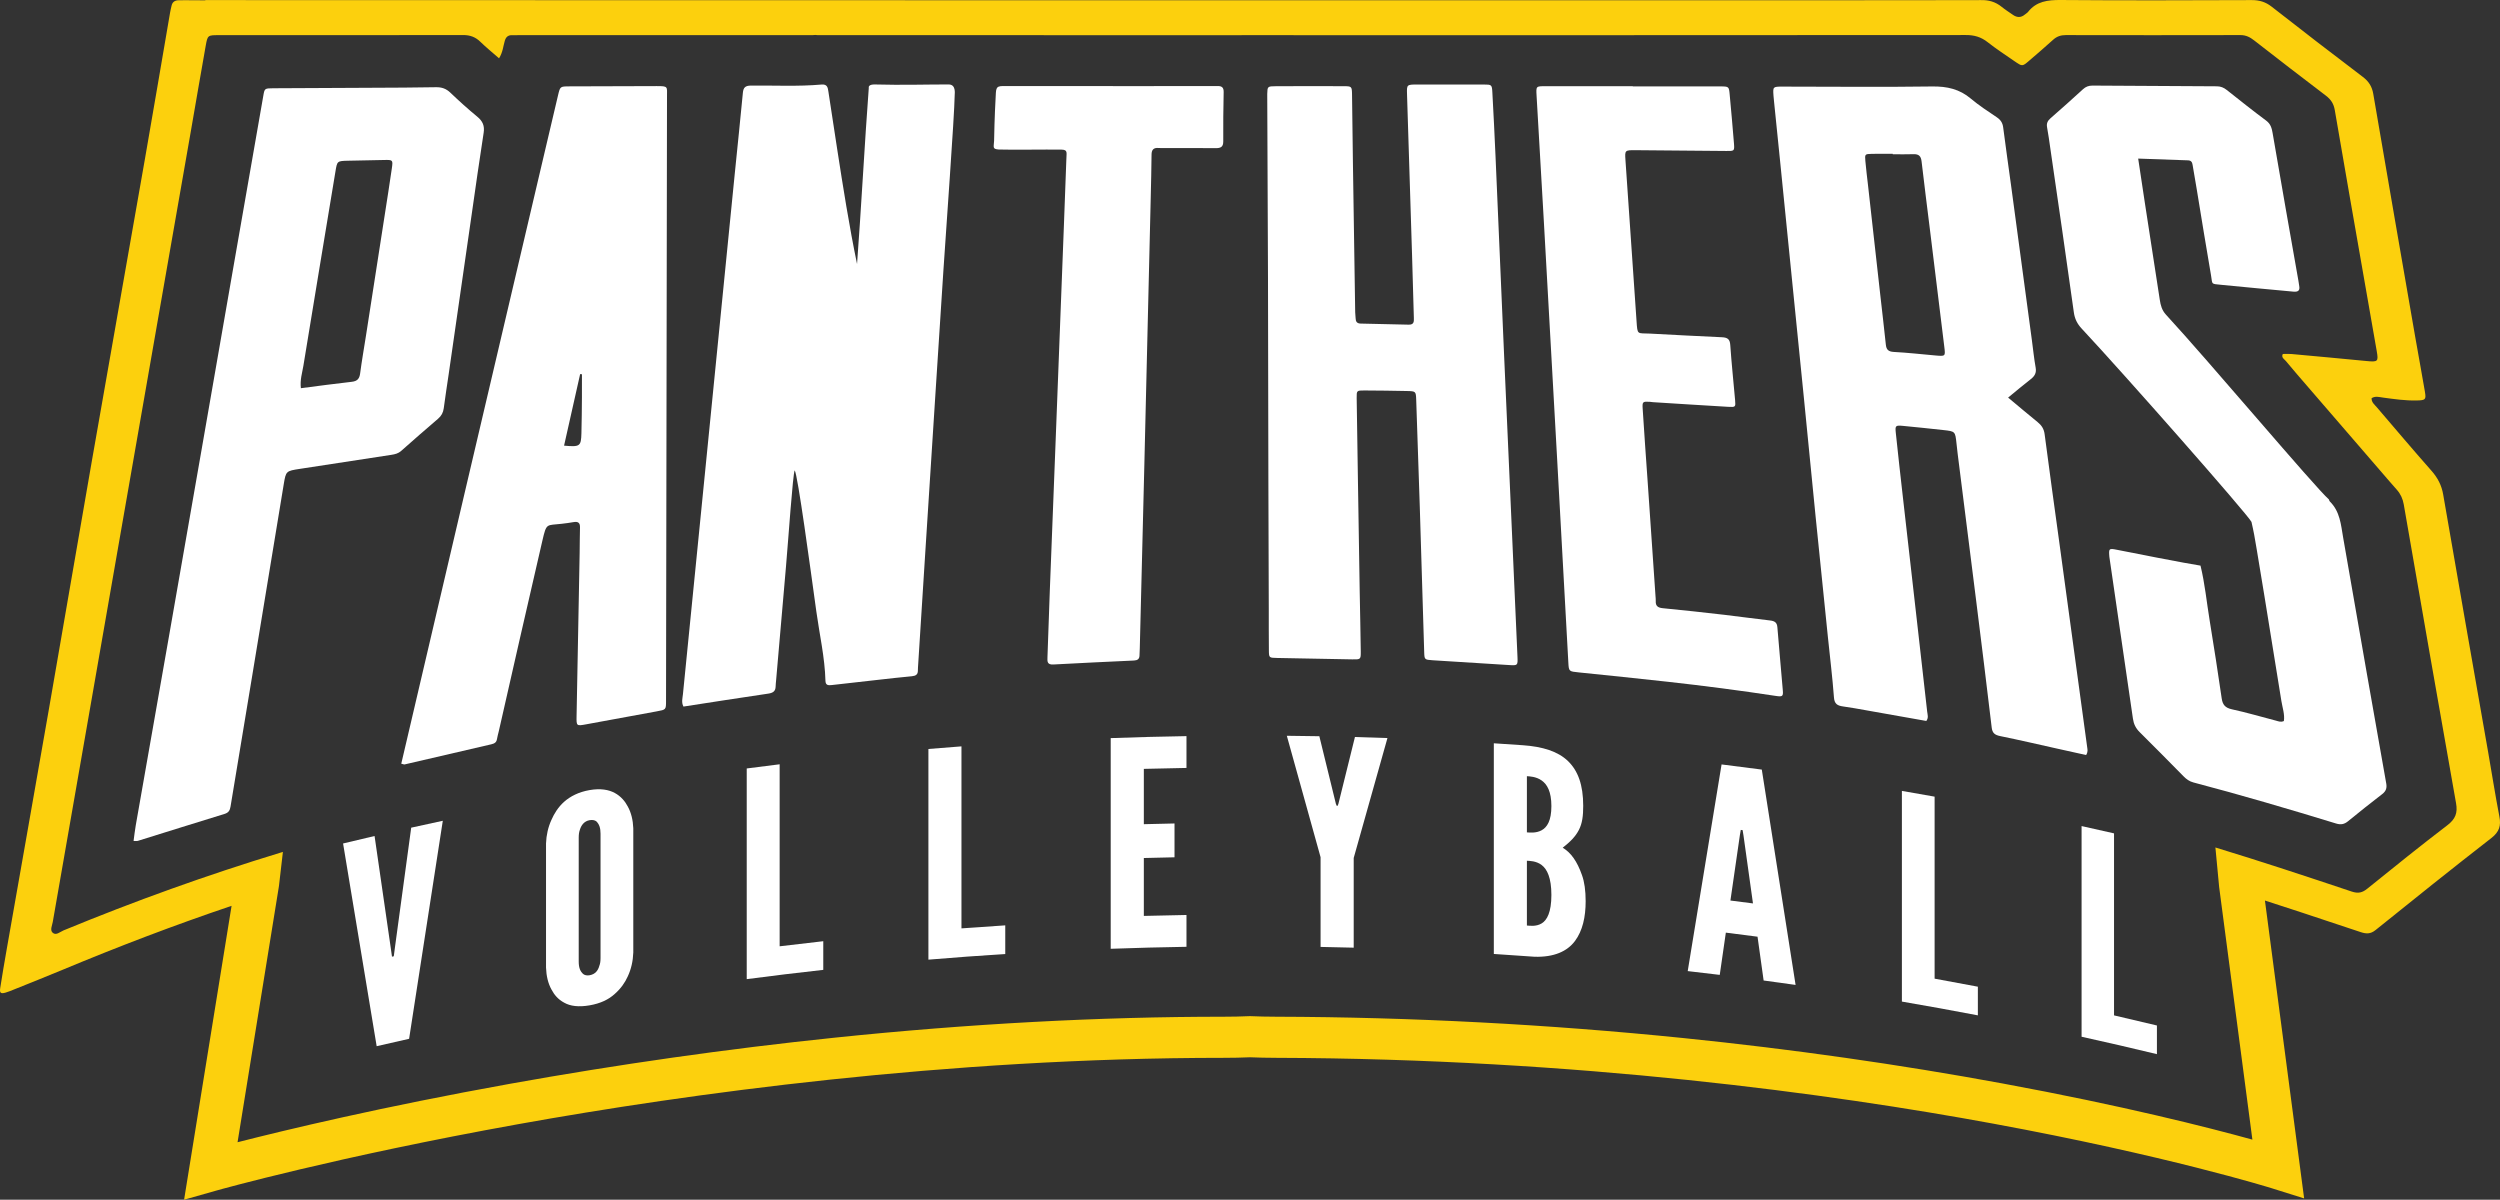 <?xml version="1.0" encoding="utf-8"?>
<!-- Generator: Adobe Illustrator 27.7.0, SVG Export Plug-In . SVG Version: 6.00 Build 0)  -->
<svg version="1.2" baseProfile="tiny" id="Layer_1" xmlns="http://www.w3.org/2000/svg" xmlns:xlink="http://www.w3.org/1999/xlink"
	 x="0px" y="0px" viewBox="0 0 1133.858 544.119" overflow="visible" xml:space="preserve">
<rect x="0" y="0" width="1133.858" height="544.119" fill="#333333" stroke="none"/>
<path fill="#FCD00D" d="M1133.585,370.391c-1.847-9.62-3.359-19.296-5.046-28.943c-6.833-39.053-13.725-78.097-20.451-117.167
	c-0.717-4.173-2.475-7.548-5.296-10.753c-8.399-9.543-16.62-19.225-24.865-28.885c-0.989-1.159-2.401-2.176-2.307-4.05
	c1.677-1.069,3.428-0.508,5.185-0.271c5.053,0.681,10.103,1.425,15.235,1.311c4.026-0.089,4.375-0.359,3.759-3.988
	c-1.401-8.263-2.95-16.503-4.381-24.761c-6.375-36.766-12.754-73.53-19.042-110.308c-0.559-3.265-1.988-5.623-4.767-7.726
	c-13.881-10.503-27.644-21.143-41.352-31.847c-2.71-2.116-5.516-2.976-9.022-2.964c-28.862,0.098-57.726,0.204-86.586-0.037
	c-5.98-0.049-11.078,0.609-14.824,5.377c-0.383,0.487-0.991,0.815-1.483,1.227c-1.758,1.471-3.556,1.41-5.383,0.133
	c-1.722-1.204-3.511-2.334-5.133-3.647c-2.766-2.24-5.824-3.152-9.528-3.048C890.883,0.253,89.983,0.042,92.946,0.042
	c0.1,0,0.25,0.045,0.423,0.11c-3.138-0.036-6.267-0.056-9.377-0.056c-0.989,0-1.979,0.02-2.968,0.029
	c-1.705,0.017-2.808,0.767-3.188,2.359c-0.253,1.06-0.508,2.122-0.692,3.194c-3.845,22.367-7.619,44.746-11.531,67.103
	c-7.959,45.492-16.037,90.967-23.983,136.461c-6.554,37.526-12.946,75.077-19.487,112.605C15.813,358.152,9.38,394.44,3.007,430.738
	c-1.022,5.82-2.016,11.644-2.923,17.48c-0.332,2.143,0.282,2.59,2.422,1.982c1.258-0.358,2.47-0.872,3.682-1.361
	c7.427-2.996,14.88-5.936,22.265-9.02c25.181-10.513,50.676-20.24,76.58-28.987L83.495,544.119l14.997-4.244
	c0.529-0.15,53.905-15.158,136.581-30.019c76.343-13.724,193.811-30.082,319.883-30.082c4.08,0,8.106-0.084,11.975-0.249
	c3.632,0.155,7.544,0.236,11.943,0.249c136.956,0.404,252.339,16.441,325.015,29.825c78.705,14.493,125.676,29.081,126.248,29.26
	l14.889,4.671l-17.781-135.099c5.445,1.761,10.885,3.536,16.324,5.316c9.034,2.956,18.053,5.951,27.058,8.988
	c2.482,0.837,4.474,0.956,6.773-0.897c17.413-14.03,34.865-28.021,52.543-41.751
	C1133.571,377.269,1134.365,374.448,1133.585,370.391z M1109.984,374.279c-12.29,9.389-24.318,19.089-36.335,28.793
	c-2.263,1.829-4.124,2.263-7.063,1.279c-20.524-6.87-41.078-13.668-61.802-19.986l1.696,17.935l15.078,114.567
	c-19.812-5.474-58.796-15.414-113.437-25.49c-46.849-8.639-95.469-15.556-144.508-20.558c-61.295-6.251-123.428-9.512-184.678-9.693
	c-4.293-0.012-8.067-0.094-11.536-0.248l-0.468-0.021l-0.469,0.021c-3.7,0.164-7.572,0.248-11.505,0.248
	c-56.372,0-115.737,3.199-176.447,9.509c-48.539,5.044-98.046,12.078-147.151,20.904c-58.033,10.433-101.963,20.981-123.617,26.517
	l18.78-116.215l1.788-15.456c-0.365,0.11-0.733,0.219-1.099,0.331C93.762,396.9,60.98,408.704,28.789,421.989
	c-1.54,0.636-3.33,2.439-4.89,1.055c-1.343-1.191-0.253-3.247,0.034-4.896c5.415-31.089,10.854-62.174,16.279-93.261
	c4.784-27.412,9.554-54.826,14.339-82.239c5.773-33.079,11.553-66.157,17.334-99.234c4.871-27.868,9.754-55.735,14.62-83.603
	c2.272-13.014,4.476-26.039,6.79-39.046c0.854-4.796,0.959-4.82,5.85-4.821c36.945-0.008,73.89,0.033,110.834-0.052
	c3.244-0.008,5.66,0.9,7.871,3.056c2.591,2.527,5.433,4.824,8.489,7.503c1.735-2.813,1.871-5.481,2.603-7.943
	c0.529-1.778,1.522-2.644,3.483-2.559c0.988,0.044,1.979-0.01,2.968-0.01c9.948,0,19.895,0.001,29.844,0.001l103.192,0.004
	c0.022-0.002,0.044-0.002,0.065-0.005c0.915-0.12,1.718-0.118,2.433,0.005l192.169,0.008c0.037-0.008,0.073-0.013,0.105-0.013
	c3.724,0.006,18.64,0.011,40.201,0.015l114.667,0.004c82.368-0.004,167.739-0.025,173.455-0.071c3.852-0.031,6.972,0.89,9.937,3.225
	c3.916,3.082,8.13,5.833,12.251,8.681c3.475,2.401,3.516,2.391,6.588-0.251c3.653-3.142,7.315-6.276,10.878-9.508
	c1.654-1.501,3.46-2.124,5.757-2.119c26.391,0.048,52.783,0.061,79.174-0.004c2.535-0.006,4.356,0.954,6.192,2.38
	c10.817,8.399,21.633,16.796,32.558,25.068c2.343,1.774,3.576,3.729,4.058,6.551c4.418,25.907,8.98,51.792,13.5,77.683
	c1.846,10.57,3.684,21.14,5.542,31.708c0.826,4.703,0.515,4.946-4.745,4.433c-11.316-1.103-22.639-2.142-33.962-3.172
	c-1.291-0.118-2.604-0.016-3.899-0.016c-0.828,1.626,0.657,2.328,1.372,3.184c1.65,1.98,3.319,3.946,4.989,5.911l32.761,37.952
	c0.119,0.133,0.238,0.272,0.356,0.412l7.686,8.903l-0.009,0.008c1.503,1.737,3.013,3.47,4.542,5.188
	c1.756,1.975,2.718,4.156,3.158,6.69c7.853,45.195,15.7,90.392,23.725,135.561C1114.705,368.694,1113.665,371.467,1109.984,374.279z
	"/>
<path fill="#FFFFFF" d="M333.258,78.667c1.211-12.196,2.527-24.384,3.669-36.586c0.214-2.292,1.025-3.233,3.566-3.261
	c10.703-0.121,21.421,0.471,32.108-0.476c2.636-0.234,2.846,1.408,3.113,3.201c1.308,8.75,2.648,17.495,4.007,26.238
	c2.69,17.316,5.4,34.629,8.986,51.963c1.776-23.338,3.552-56.585,5.327-79.923c-0.154-0.583,0.226-1.583,2.811-1.511
	c11.783,0.358,25.605-0.054,33.45-0.004c3.345,0.022,2.701,4.091,2.699,4.804c-0.157,10.091-4.012,62.226-5.111,79.414
	c-1.188,18.583-2.409,37.164-3.604,55.746c-1.563,24.31-3.117,48.62-4.668,72.932c-1.067,16.723-2.122,33.447-3.18,50.17
	c-0.058,0.929-0.137,1.86-0.134,2.79c0.008,1.752-0.948,2.378-2.736,2.54c-5.08,0.461-10.147,1.055-15.217,1.617
	c-7.033,0.778-14.067,1.552-21.095,2.378c-1.705,0.2-2.822,0.083-2.878-1.973c-0.285-10.571-2.679-20.906-4.123-31.347
	c-2.723-19.68-8.463-62.239-9.824-64.063c-0.868,1.869-2.829,30.772-3.957,43.763c-1.491,17.168-2.983,34.335-4.474,51.503
	c-0.081,0.928-0.198,1.857-0.217,2.786c-0.042,2.059-1.115,2.892-3.299,3.212c-12.847,1.884-25.672,3.905-38.506,5.879
	c-1.01-1.919-0.412-3.785-0.234-5.596c2.236-22.715,4.503-45.427,6.791-68.137C318.709,225.096,331.389,97.504,333.258,78.667z"/>
<path fill="#FFFFFF" d="M1056.266,226.533c0.12,0.289,0.161,0.649,0.372,0.856c4.668,4.576,5.061,10.519,6.062,16.323
	c4.676,27.107,17.714,101.503,19.556,111.592c0.371,2.033-0.042,3.495-1.833,4.865c-5.247,4.009-10.38,8.153-15.497,12.31
	c-1.652,1.342-3.195,1.7-5.39,1.028c-21.461-6.577-43.003-12.912-64.742-18.633c-1.841-0.484-3.192-1.492-4.45-2.767
	c-6.618-6.71-13.229-13.427-19.93-20.063c-1.792-1.775-2.708-3.707-3.048-6.145c-1.458-10.46-10.612-72.442-10.684-73.369
	c-0.297-3.785-0.241-3.921,3.54-3.156c4.964,1.005,31.874,6.297,37.8,7.165c2.001,8.167,2.777,16.516,4.137,24.778
	c1.942,11.796,3.751,23.612,5.476,35.437c0.407,2.792,1.497,4.272,4.644,4.954c6.73,1.46,13.34,3.411,20.002,5.151
	c1.074,0.281,2.136,0.808,3.555,0.164c0.452-3.018-0.636-6.02-1.119-9.019c-3.876-24.067-12.332-76.805-12.899-78.215
	c-0.225-1.025-0.45-2.05-0.675-3.076c-1.898-3.636-57.83-67.153-77.003-87.664c-2.028-2.169-3.156-4.419-3.567-7.387
	c-3.425-24.765-7.067-49.504-10.65-74.25c-0.468-3.228-0.895-6.465-1.49-9.674c-0.319-1.724,0.2-2.912,1.556-4.093
	c4.962-4.319,9.855-8.71,14.701-13.145c1.272-1.164,2.591-1.694,4.377-1.68c18.793,0.149,37.587,0.252,56.381,0.327
	c1.769,0.007,3.135,0.604,4.457,1.648c5.935,4.69,11.843,9.416,17.924,13.933c2.079,1.544,2.528,3.521,2.9,5.649
	c2.009,11.479,3.967,22.965,5.97,34.444c1.897,10.867,3.828,21.729,5.741,32.593c0.135,0.765,0.22,1.537,0.356,2.303
	c0.361,2.047-0.467,2.772-2.705,2.552c-10.818-1.062-21.657-1.94-32.467-3.069c-5.079-0.53-4.083-0.028-4.822-4.275
	c-2.263-13.012-4.331-26.055-6.487-39.083c-0.609-3.679-1.289-7.345-1.873-11.027c-0.192-1.212-0.609-2.042-2.083-2.092
	c-7.373-0.248-14.745-0.517-22.603-0.796c1.078,7.154,2.052,13.722,3.06,20.287c2.24,14.585,4.507,29.167,6.737,43.754
	c0.379,2.477,0.948,4.733,2.823,6.766C1001.947,163.948,1049.838,220.88,1056.266,226.533z"/>
<path fill="#FFFFFF" d="M450.867,63.863c-0.038-0.686,0.282-12.593,0.659-18.866c0.278-4.633-0.167-5.968,3.349-5.969
	c30.079-0.004,95.844,0.075,97.243,0.008c2.148-0.103,2.903,0.759,2.869,2.729c-0.132,7.452-0.258,14.906-0.185,22.358
	c0.025,2.59-1.207,3.101-3.593,3.073c-7.586-0.089-15.172-0.039-22.759-0.044c-0.99-0.001-1.985,0.047-2.967-0.036
	c-2.38-0.201-3.183,0.887-3.203,3.009c-0.059,6.365-0.212,12.73-0.362,19.095c-0.965,40.665-1.929,81.33-2.915,121.995
	c-0.669,27.628-1.371,55.255-2.062,82.884c-0.027,1.086-0.095,2.172-0.128,3.258c-0.047,1.537-0.921,2.148-2.504,2.222
	c-12.186,0.569-24.373,1.126-36.553,1.798c-2.863,0.158-2.757-1.391-2.689-3.229c0.368-9.929,0.673-19.862,1.052-29.791
	c0.871-22.808,1.777-45.615,2.657-68.423c1.263-32.737,2.519-65.476,3.77-98.214c0.367-9.619,0.713-19.239,1.068-28.859
	c0.022-3.571,0.87-4.897-2.095-5c-7.984-0.114-21.647,0.158-28.562-0.049C450.024,67.584,450.704,66.809,450.867,63.863z"/>
<path fill="#FFFFFF" d="M946.152,342.441c-4.5-0.997-8.972-1.987-13.444-2.98c-8.499-1.889-16.974-3.879-25.509-5.607
	c-2.495-0.505-3.583-1.388-3.876-3.865c-2.274-19.276-4.675-38.538-7.08-57.801c-2.772-22.194-5.591-44.383-8.384-66.575
	c-0.194-1.541-0.353-3.087-0.519-4.631c-0.57-5.311-0.585-5.352-5.962-5.935c-6.057-0.657-12.116-1.313-18.183-1.881
	c-3.512-0.329-3.716-0.172-3.367,3.184c1.012,9.731,2.113,19.453,3.212,29.175c2.161,19.135,4.347,38.268,6.517,57.403
	c1.505,13.271,3.001,26.543,4.499,39.814c0.153,1.357,0.73,2.742-0.387,4.243c-8.953-1.588-17.991-3.201-27.032-4.793
	c-3.561-0.628-7.118-1.298-10.702-1.786c-2.591-0.352-3.937-1.147-4.152-4.029c-0.682-9.13-1.81-18.231-2.744-27.345
	c-1.868-18.229-3.748-36.457-5.577-54.689c-1.814-18.078-3.557-36.162-5.357-54.241c-1.739-17.46-3.512-34.919-5.267-52.378
	c-1.833-18.235-3.657-36.47-5.492-54.704c-0.903-8.962-1.823-17.922-2.734-26.883c-0.095-0.927-0.199-1.855-0.262-2.784
	c-0.271-4.022-0.266-4.076,4.169-4.074c22.592,0.007,45.188,0.265,67.774-0.065c6.826-0.1,12.47,1.216,17.567,5.518
	c3.671,3.097,7.769,5.76,11.791,8.467c1.754,1.182,2.616,2.552,2.873,4.567c1.12,8.781,2.396,17.545,3.58,26.319
	c3.159,23.402,6.3,46.806,9.445,70.209c0.559,4.157,0.972,8.337,1.711,12.465c0.415,2.317-0.417,3.804-2.236,5.215
	c-3.403,2.639-6.681,5.42-10.263,8.348c4.732,3.939,9.012,7.566,13.373,11.103c1.825,1.48,2.879,3.1,3.187,5.474
	c2.095,16.169,4.371,32.318,6.575,48.474c2.499,18.311,4.982,36.625,7.477,54.937c1.761,12.929,3.539,25.857,5.284,38.788
	C946.777,339.996,947.049,340.94,946.152,342.441z M858.438,69.96c0-0.065,0-0.132,0-0.197c-3.131,0-6.263-0.049-9.391,0.014
	c-3.223,0.065-3.301,0.119-3.026,3.245c0.325,3.708,0.803,7.403,1.216,11.103c1.862,16.654,3.722,33.308,5.588,49.962
	c0.829,7.401,1.708,14.799,2.483,22.205c0.227,2.171,1.034,3.191,3.617,3.327c6.245,0.332,12.468,1.029,18.699,1.584
	c4.755,0.424,4.736,0.431,4.201-3.916c-2.16-17.559-4.303-35.12-6.461-52.679c-1.287-10.474-2.638-20.941-3.85-31.423
	c-0.262-2.262-1.15-3.353-3.687-3.256C864.702,70.051,861.567,69.96,858.438,69.96z"/>
<path fill="#FFFFFF" d="M245.622,74.973c2.5-10.601,4.972-21.207,7.484-31.805c0.937-3.953,0.97-3.979,5.076-3.996
	c13.191-0.054,26.383-0.076,39.574-0.122c5.388-0.019,4.768,0.214,4.761,4.665c-0.072,40.678-0.363,236.041-0.439,274.213
	c-0.007,3.959-0.019,3.941-4.183,4.702c-10.669,1.95-21.334,3.919-32.001,5.877c-4.43,0.812-4.476,0.807-4.394-3.657
	c0.454-24.664,0.935-49.327,1.397-73.991c0.072-3.879,0.033-7.759,0.155-11.636c0.065-2.066-0.812-2.799-2.951-2.415
	c-1.778,0.32-3.577,0.544-5.374,0.756c-6.959,0.825-6.825-0.545-8.731,7.639c-6.699,28.771-13.185,57.585-19.755,86.383
	c-0.276,1.213-0.649,2.411-0.842,3.635c-0.23,1.45-1.088,2.014-2.567,2.353c-13.115,3.004-26.209,6.089-39.314,9.129
	c-0.275,0.064-0.615-0.125-1.524-0.335C186.858,325.412,233.875,124.794,245.622,74.973z M255.827,202.124
	c7.229,0.634,7.708,0.315,7.873-5.603c0.151-5.426,0.181-10.855,0.231-16.284c0.033-3.498,0.007-6.997,0.007-10.496
	c-0.273-0.027-0.545-0.054-0.817-0.081C260.694,180.466,258.266,191.272,255.827,202.124z"/>
<path fill="#FFFFFF" d="M682.152,160.619c1.576,35.49,2.718,61.236,3.863,86.983c0.744,16.751,1.506,33.5,2.226,50.251
	c0.172,4.002,0.108,4.019-3.887,3.772c-11.516-0.711-23.033-1.417-34.545-2.167c-3.724-0.242-3.766-0.3-3.872-3.76
	c-0.675-21.879-1.308-43.761-1.993-65.64c-0.51-16.291-1.053-32.581-1.636-48.871c-0.133-3.701-0.234-3.762-4.215-3.847
	c-6.428-0.138-12.859-0.219-19.289-0.248c-3.447-0.015-3.53,0.057-3.49,3.371c0.145,11.796,0.35,23.591,0.536,35.386
	c0.279,17.695,0.553,35.391,0.846,53.086c0.147,8.847,0.38,17.693,0.473,26.541c0.038,3.614-0.083,3.644-3.89,3.577
	c-11.373-0.199-22.745-0.414-34.117-0.641c-3.537-0.071-3.627-0.099-3.665-3.308c-0.076-6.365-0.033-12.73-0.052-19.096
	c-0.057-19.407-0.135-38.812-0.178-58.219c-0.068-30.431-0.088-60.862-0.175-91.292c-0.078-27.169-0.219-54.338-0.333-81.507
	c-0.003-0.776-0.031-1.553-0.01-2.329c0.094-3.463,0.098-3.541,3.966-3.561c10.223-0.049,20.447-0.057,30.671-0.013
	c3.683,0.015,3.761,0.101,3.822,3.783c0.169,10.244,0.249,20.49,0.398,30.735c0.331,22.661,0.68,45.322,1.033,67.983
	c0.015,0.929,0.175,1.857,0.196,2.786c0.033,1.435,0.57,2.345,2.28,2.38c7.252,0.145,14.503,0.3,21.753,0.492
	c2.516,0.067,2.423-1.481,2.375-3.116c-0.281-9.466-0.52-18.933-0.813-28.399c-0.754-24.362-1.54-48.722-2.285-73.084
	c-0.13-4.274-0.065-4.306,4.594-4.316c10.059-0.022,20.118-0.034,30.177,0.002c3.652,0.013,3.745,0.076,3.937,3.613
	c0.525,9.612,1.009,19.225,1.429,28.842C679.729,103.978,681.144,137.17,682.152,160.619z"/>
<path fill="#FFFFFF" d="M60.576,381.409c0.357-2.568,0.602-4.844,0.997-7.097c5.071-28.924,10.175-57.841,15.246-86.765
	c4.855-27.697,9.687-55.396,14.519-83.097c4.752-27.243,9.488-54.489,14.239-81.732c4.617-26.48,9.237-52.959,13.872-79.436
	c0.558-3.188,0.604-3.228,4.572-3.252c14.836-0.091,29.672-0.14,44.508-0.222c9.725-0.054,19.451-0.058,29.173-0.252
	c2.69-0.055,4.663,0.67,6.554,2.474c3.935,3.753,7.98,7.42,12.2,10.886c2.481,2.038,3.39,4.172,2.904,7.28
	c-1.921,12.276-3.633,24.581-5.406,36.877c-3.503,24.29-6.993,48.582-10.494,72.872c-0.731,5.072-1.548,10.135-2.2,15.216
	c-0.252,1.966-1.071,3.471-2.628,4.801c-5.612,4.799-11.18,9.646-16.689,14.549c-1.297,1.153-2.752,1.519-4.419,1.771
	c-13.828,2.087-27.647,4.224-41.465,6.358c-6.3,0.972-6.379,0.973-7.365,6.935c-4.794,28.964-9.526,57.938-14.307,86.905
	c-3.264,19.769-6.592,39.53-9.827,59.304c-0.28,1.708-0.836,2.785-2.731,3.367c-13.152,4.033-26.271,8.163-39.405,12.246
	C62.13,381.489,61.777,381.409,60.576,381.409z M136.461,176.066c8.041-1.027,15.531-2.068,23.047-2.897
	c2.636-0.291,3.525-1.484,3.831-3.82c0.746-5.69,1.751-11.35,2.633-17.024c2.842-18.255,5.68-36.509,8.511-54.765
	c1.095-7.055,2.215-14.107,3.229-21.172c0.558-3.889,0.469-3.903-3.511-3.826c-5.435,0.106-10.87,0.199-16.304,0.331
	c-5.025,0.122-4.975,0.149-5.748,4.827c-4.855,29.404-9.765,58.801-14.558,88.215C137.077,169.091,136.014,172.243,136.461,176.066z
	"/>
<path fill="#FFFFFF" d="M740.527,39.184c13.193,0,26.386-0.013,39.58,0.008c4.056,0.007,4.054,0.049,4.381,3.736
	c0.66,7.424,1.39,14.844,1.953,22.274c0.25,3.305,0.099,3.305-3.443,3.272c-13.686-0.125-27.371-0.257-41.057-0.358
	c-5.014-0.037-5.035-0.001-4.727,4.497c1.664,24.321,3.321,48.644,5.023,72.964c0.459,6.555,0.249,5.429,6.095,5.724
	c10.865,0.549,21.727,1.194,32.596,1.652c2.649,0.111,3.644,0.924,3.821,3.512c0.572,8.363,1.466,16.706,2.196,25.06
	c0.268,3.074,0.21,3.183-3.172,2.987c-11.355-0.656-22.705-1.393-34.057-2.104c-0.492-0.031-0.98-0.147-1.472-0.172
	c-3.164-0.163-3.423-0.081-3.229,3.05c0.689,11.157,1.519,22.306,2.287,33.46c1.184,17.195,2.36,34.39,3.537,51.585
	c0.053,0.775,0.149,1.553,0.114,2.325c-0.096,2.108,0.893,2.97,3.172,3.191c9.343,0.907,18.674,1.933,27.998,3.006
	c6.871,0.791,13.714,1.792,20.588,2.547c2.143,0.235,3.231,0.902,3.404,3.06c0.768,9.598,1.69,19.184,2.479,28.78
	c0.212,2.591-0.207,2.847-3.186,2.394c-16.272-2.475-32.596-4.599-48.964-6.415c-13.422-1.489-26.858-2.866-40.294-4.242
	c-4.588-0.47-4.614-0.399-4.839-4.492c-1.711-31.007-3.4-62.015-5.121-93.02c-1.979-35.657-3.971-71.313-5.983-106.967
	c-1.076-19.068-2.207-38.132-3.307-57.199c-0.244-4.226-0.232-4.206,4.049-4.203c13.193,0.011,26.385,0.004,39.577,0.004
	C740.527,39.125,740.527,39.154,740.527,39.184z"/>
<path fill="#FFFFFF" d="M186.5,375.381c4.772-1.063,9.549-2.104,14.329-3.125c-5.099,32.939-10.193,65.902-15.283,98.887
	c-4.909,1.095-9.813,2.212-14.713,3.349c-5.082-30.67-10.159-61.316-15.231-91.94c4.756-1.149,9.516-2.279,14.279-3.388
	c2.449,16.936,4.9,33.877,7.352,50.825c0.182,1.302,0.364,2.604,0.545,3.905c0.272-0.063,0.545-0.124,0.817-0.186
	c0.181-1.385,0.363-2.769,0.545-4.153C181.592,411.493,184.045,393.435,186.5,375.381z"/>
<path fill="#FFFFFF" d="M287.226,431.977c-0.137,3.921-0.964,7.565-2.478,10.802c-1.239,2.802-3.165,5.587-5.916,7.996
	c-2.751,2.538-6.465,4.331-11.413,5.189c-4.948,0.858-8.793,0.377-11.539-1.209c-2.746-1.454-4.53-3.599-5.765-5.971
	c-1.509-2.713-2.333-6.07-2.47-9.945c0-18.763,0-37.527,0-56.289c0.137-3.795,0.96-7.459,2.47-10.726
	c1.236-2.828,3.019-5.755,5.765-8.199c2.746-2.444,6.591-4.432,11.539-5.29c4.949-0.857,8.661-0.181,11.413,1.31
	c2.751,1.491,4.678,3.778,5.916,6.175c1.514,2.744,2.34,6.119,2.478,9.868C287.226,394.451,287.226,413.214,287.226,431.977z
	 M272.368,378.154c0.001-2.601-0.551-4.326-1.924-5.652c-0.688-0.532-1.788-0.733-3.025-0.518c-2.611,0.453-3.847,2.491-4.397,4.278
	c-0.413,1.113-0.55,2.307-0.55,3.607c0,18.763,0,37.527,0,56.29c0,2.731,0.687,4.428,2.061,5.618
	c0.687,0.527,1.649,0.752,2.886,0.537c2.612-0.454,3.849-2.223,4.399-4.267c0.412-0.981,0.55-2.175,0.55-3.604
	C272.368,415.68,272.368,396.917,272.368,378.154z"/>
<path fill="#FFFFFF" d="M338.672,348.53c4.974-0.653,9.951-1.284,14.929-1.894c0,27.517,0,55.033,0,82.55
	c6.592-0.807,13.188-1.577,19.788-2.309c0,4.333,0,8.666,0,12.999c-11.584,1.285-23.157,2.687-34.717,4.203
	C338.672,412.229,338.672,380.379,338.672,348.53z"/>
<path fill="#FFFFFF" d="M421.074,339.695c4.996-0.417,9.993-0.812,14.991-1.185c0,27.516,0,55.033,0,82.55
	c6.618-0.494,13.239-0.951,19.862-1.371c0,4.333,0,8.666,0,12.999c-11.625,0.736-23.243,1.588-34.853,2.556
	C421.074,403.395,421.074,371.546,421.074,339.695z"/>
<path fill="#FFFFFF" d="M503.754,334.765c11.453-0.412,22.909-0.712,34.367-0.9c0,4.809,0,9.62,0,14.429
	c-6.448,0.106-12.895,0.247-19.342,0.424c0,8.364,0,16.727,0,25.09c4.638-0.127,9.276-0.236,13.915-0.327c0,5.113,0,10.227,0,15.34
	c-4.639,0.09-9.277,0.199-13.915,0.327c0,8.753,0,17.506,0,26.26c6.447-0.177,12.894-0.319,19.342-0.424c0,4.81,0,9.62,0,14.43
	c-11.457,0.188-22.913,0.488-34.367,0.9C503.754,398.465,503.754,366.616,503.754,334.765z"/>
<path fill="#FFFFFF" d="M605.896,364.611c0.139,0.306,0.278,0.612,0.417,0.919c0.093,0.001,0.186,0.004,0.279,0.006
	c0.14-0.3,0.279-0.6,0.417-0.9c2.505-10.126,5.009-20.247,7.513-30.362c4.916,0.134,9.832,0.287,14.747,0.462
	c-5.1,18.106-10.201,36.234-15.303,54.383c0,13.563,0,27.127,0,40.689c-5.009-0.135-10.018-0.247-15.028-0.338
	c0-13.564,0-27.126,0-40.689c-5.103-18.38-10.205-36.736-15.308-55.072c4.917,0.047,9.834,0.114,14.751,0.202
	C600.886,344.139,603.391,354.372,605.896,364.611z"/>
<path fill="#FFFFFF" d="M677.513,432.663c0-31.849,0-63.7,0-95.549c4.399,0.277,8.799,0.572,13.196,0.882
	c8.888,0.63,15.828,2.745,20.408,7.151c4.58,4.407,6.938,10.857,6.938,20.345c0,4.551-0.417,7.895-1.943,10.884
	c-1.525,2.991-3.884,5.39-7.354,8.098c3.747,2.254,6.522,6.13,8.742,12.431c1.11,3.085,1.665,7.033,1.665,11.844
	c0,7.148-1.387,13.396-4.856,18.044c-3.469,4.649-9.436,7.402-18.322,7.133C689.83,433.472,683.672,433.051,677.513,432.663z
	 M692.515,377.514c1.25,0.089,4.166,0.432,6.665-0.94c2.499-1.372,4.442-4.337,4.443-10.968c0-6.629-1.944-9.902-4.443-11.651
	c-2.5-1.749-5.415-1.833-6.665-1.921C692.515,360.528,692.515,369.021,692.515,377.514z M692.515,419.764
	c1.25,0.089,4.166,0.563,6.665-0.94c2.499-1.502,4.442-5.118,4.443-12.919c0-7.799-1.944-11.724-4.443-13.601
	c-2.5-1.877-5.415-1.831-6.665-1.92C692.515,400.178,692.515,409.971,692.515,419.764z"/>
<path fill="#FFFFFF" d="M765.452,440.436c5.121-31.267,10.24-62.511,15.357-93.732c6.085,0.747,12.167,1.527,18.245,2.337
	c5.111,32.532,10.219,65.087,15.324,97.663c-4.83-0.688-9.662-1.356-14.496-2.004c-0.921-6.623-1.842-13.246-2.763-19.867
	c-4.789-0.634-9.58-1.248-14.374-1.841c-0.922,6.385-1.844,12.772-2.766,19.159C775.139,441.56,770.297,440.987,765.452,440.436z
	 M790.763,379.024c-0.138-0.842-0.276-1.682-0.415-2.523c-0.276-0.036-0.553-0.071-0.829-0.106
	c-0.138,0.805-0.276,1.611-0.415,2.417c-1.428,9.871-2.856,19.744-4.284,29.618c3.41,0.427,6.819,0.863,10.227,1.311
	C793.619,399.5,792.192,389.261,790.763,379.024z"/>
<path fill="#FFFFFF" d="M862.59,358.711c4.95,0.847,9.896,1.716,14.839,2.604c0,27.517,0,55.034,0,82.55
	c6.545,1.177,13.084,2.393,19.617,3.646c0,4.333,0,8.666,0,12.999c-11.467-2.198-22.953-4.282-34.456-6.249
	C862.59,422.411,862.59,390.561,862.59,358.711z"/>
<path fill="#FFFFFF" d="M944.086,374.656c4.911,1.083,9.817,2.187,14.719,3.313c0,27.516,0,55.033,0,82.55
	c6.492,1.49,12.975,3.018,19.452,4.584c0,4.334,0,8.666,0,12.999c-11.368-2.748-22.759-5.38-34.172-7.897
	C944.086,438.356,944.086,406.506,944.086,374.656z"/>
</svg>
